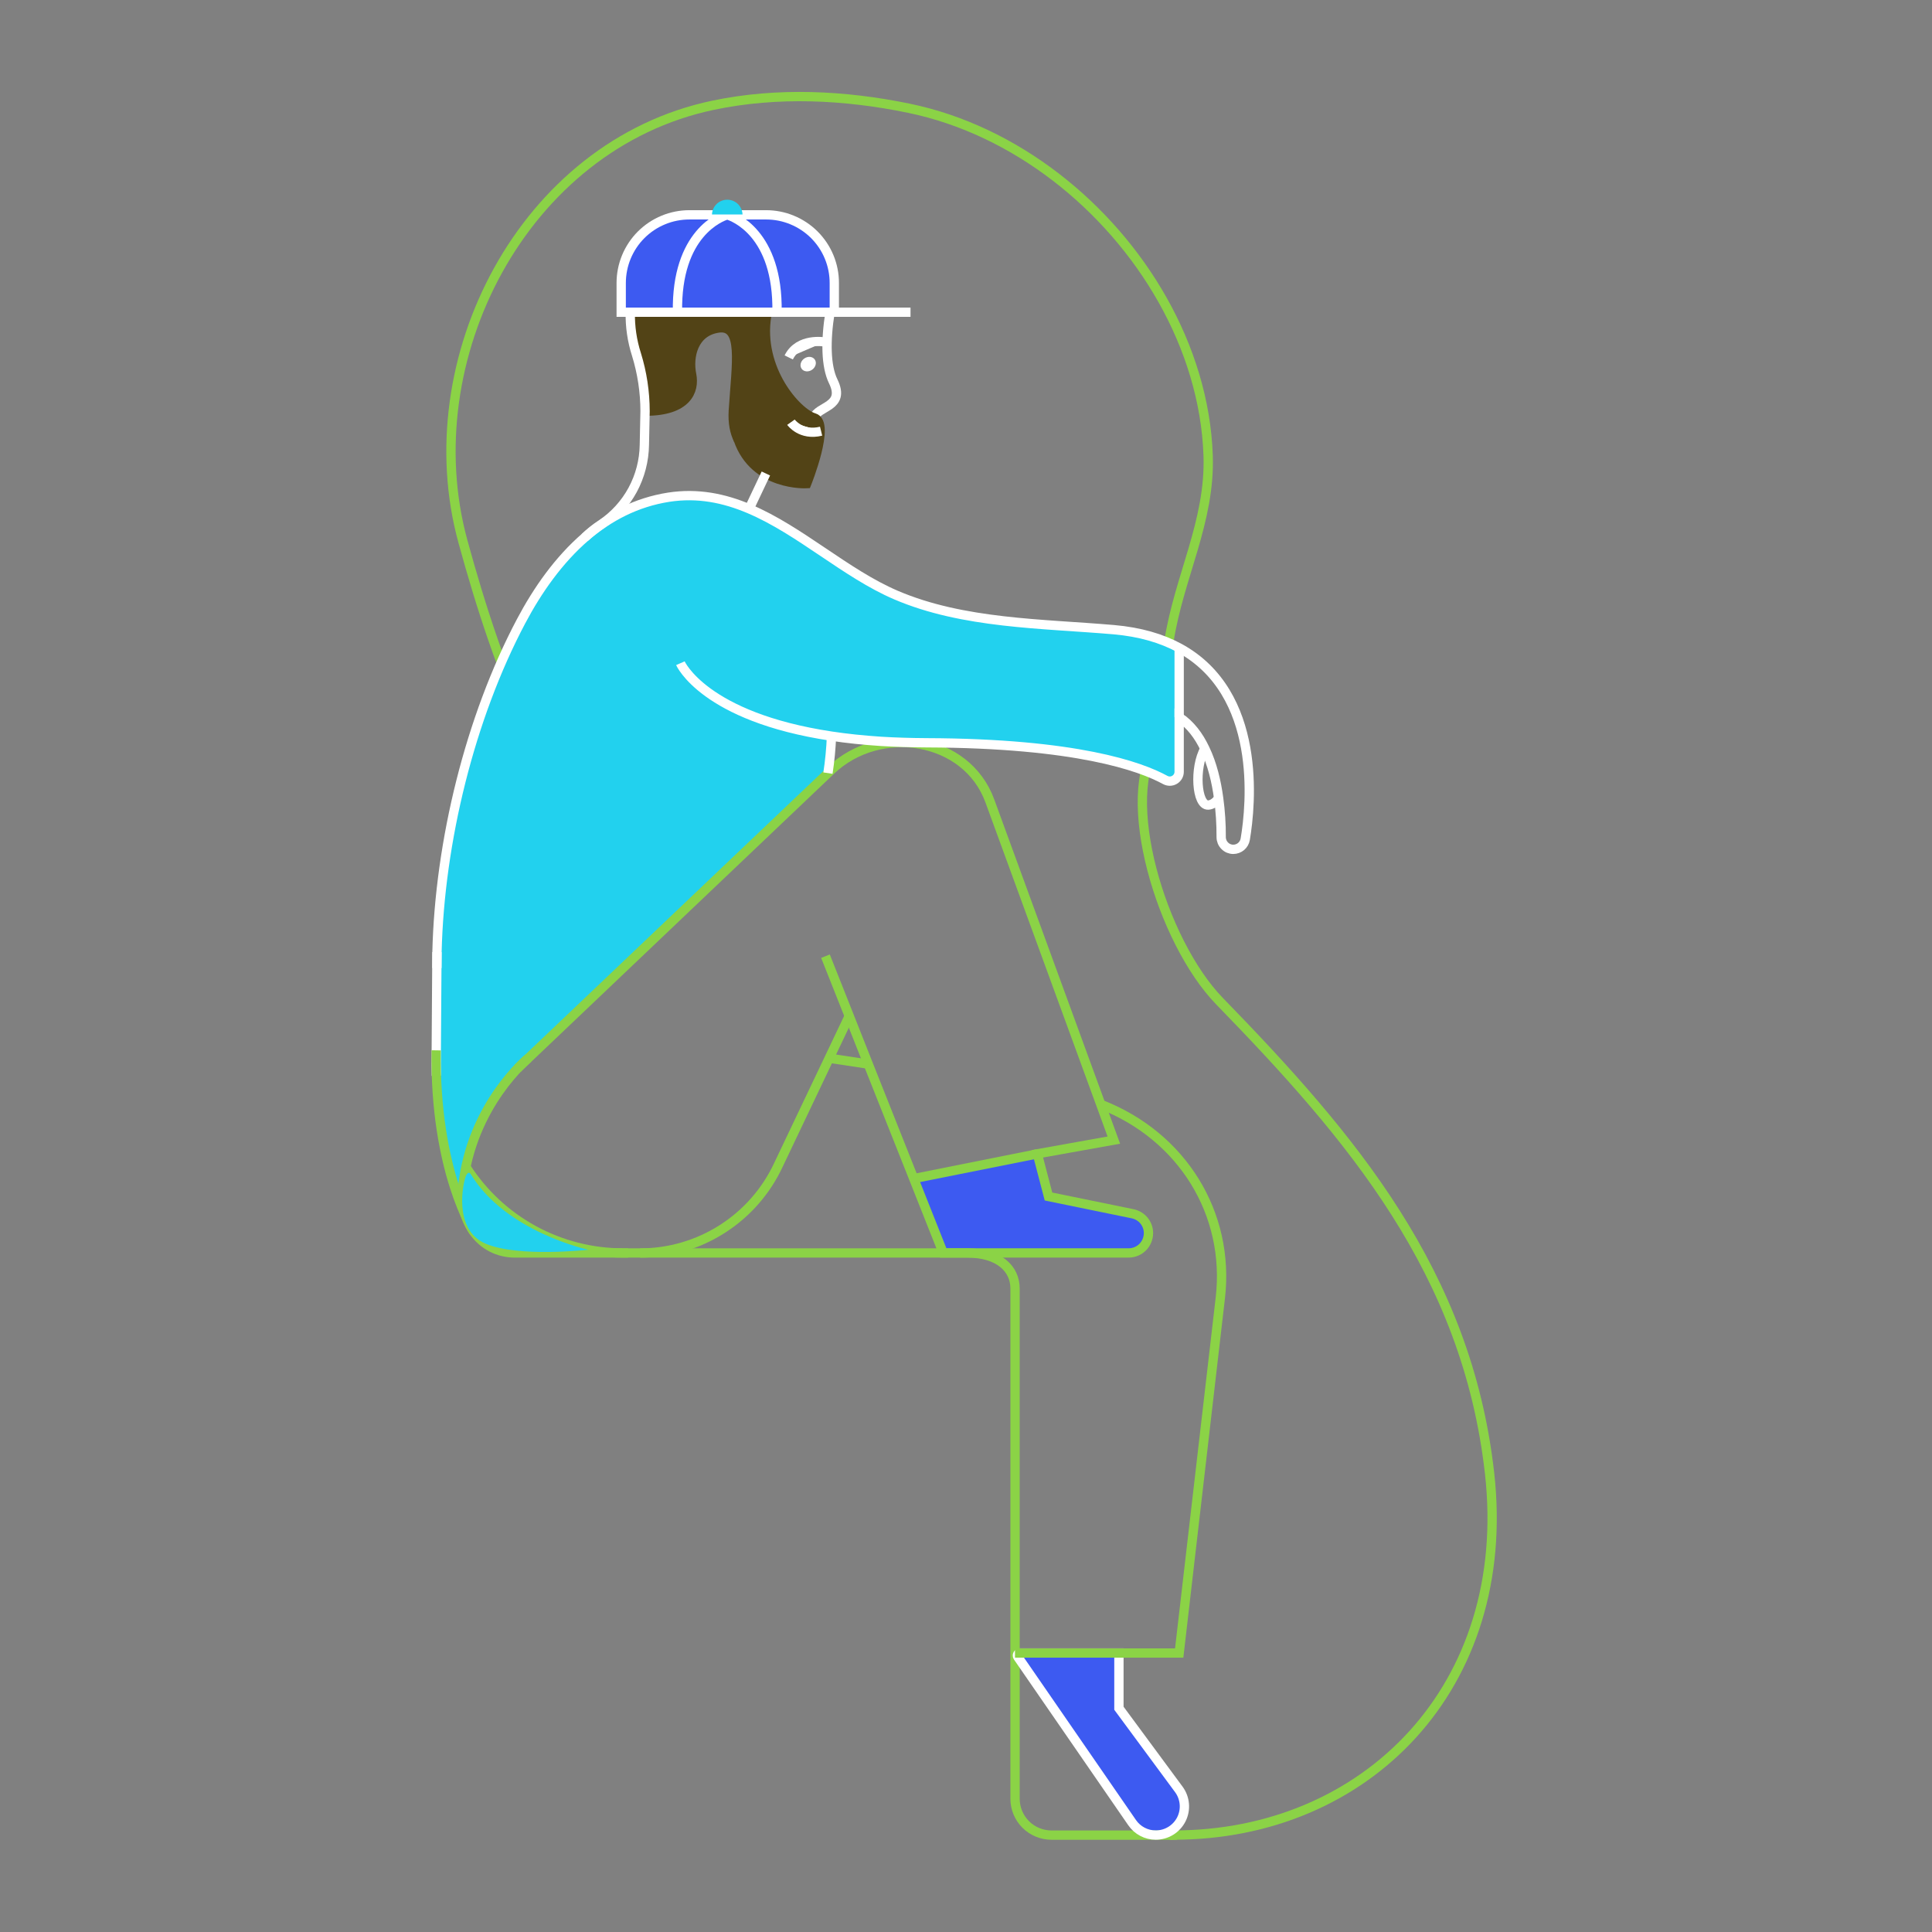 <svg width="60" height="60" viewBox="0 0 60 60" fill="none" xmlns="http://www.w3.org/2000/svg">
<rect x="0" y="0" width="60" height="60" fill="#808080" stroke="none"/>
<g clip-path="url(#clip0_793_1520)">
<mask id="mask0_793_1520" style="mask-type:luminance" maskUnits="userSpaceOnUse" x="0" y="0" width="60" height="60">
<path d="M60 0H0V60H60V0Z" fill="white"/>
</mask>
<g mask="url(#mask0_793_1520)">
<path d="M16.508 22.86C15.608 20.917 14.939 18.874 14.375 16.811C12.833 11.176 16.251 4.505 22.144 3.269C24.146 2.849 26.233 2.95 28.227 3.362C31.521 4.042 34.449 6.381 36.102 9.31C36.935 10.786 37.462 12.449 37.52 14.149C37.59 16.192 36.614 17.925 36.305 19.905L36.294 19.971" stroke="#8BD346" stroke-width="0.289" stroke-miterlimit="10"/>
<path d="M36.437 56.99C36.249 57.021 36.623 56.965 36.437 56.99ZM36.437 56.99C42.42 57 47.005 52.386 46.26 45.752C45.557 39.503 41.972 35.307 37.875 31.094C36.069 29.238 34.714 24.705 35.959 23.063" stroke="#8BD346" stroke-width="0.289" stroke-miterlimit="10"/>
<path d="M13.539 33.029C13.539 33.157 13.543 33.284 13.547 33.409C13.62 35.64 14.15 37.107 14.47 37.8C14.365 37.504 14.329 37.188 14.364 36.877C14.386 36.665 14.42 36.455 14.464 36.247C14.716 35.079 15.286 34.003 16.112 33.14L16.119 33.133C16.229 33.019 16.314 32.942 16.36 32.901L16.38 32.88L16.401 32.863L25.706 24.01C25.764 23.629 25.801 23.245 25.817 22.86C26.285 22.931 26.797 22.985 27.358 23.022C27.799 23.049 28.274 23.065 28.778 23.066C33.417 23.082 35.41 23.798 36.182 24.221C36.227 24.245 36.276 24.258 36.327 24.257C36.377 24.256 36.427 24.242 36.471 24.217C36.514 24.191 36.55 24.154 36.575 24.11C36.6 24.067 36.614 24.017 36.614 23.966V20.12C36.074 19.829 35.408 19.627 34.583 19.555C32.355 19.363 29.907 19.375 27.819 18.48C26.259 17.811 24.851 16.475 23.259 15.801C22.479 15.472 21.663 15.302 20.761 15.441C19.751 15.599 18.901 16.05 18.181 16.669C18.172 16.676 18.164 16.686 18.154 16.693C17.331 17.408 16.682 18.339 16.179 19.291C14.593 22.288 13.649 26.136 13.566 29.566V29.605C13.566 29.759 13.562 29.911 13.562 30.064L13.539 33.029Z" fill="#22D1EE"/>
<path d="M19.277 8.788V9.696H25.894V8.788C25.894 8.717 25.89 8.646 25.883 8.575C25.83 8.053 25.585 7.569 25.195 7.217C24.805 6.866 24.299 6.672 23.774 6.673H21.392C21.114 6.672 20.839 6.727 20.582 6.833C20.326 6.94 20.093 7.095 19.896 7.292C19.7 7.488 19.544 7.722 19.438 7.978C19.331 8.235 19.277 8.51 19.277 8.788Z" fill="#3D5AF1"/>
<path d="M28.376 36.6L29.293 38.91H35.053C35.134 38.91 35.214 38.895 35.288 38.864C35.362 38.833 35.43 38.788 35.487 38.73C35.602 38.614 35.666 38.458 35.667 38.295C35.667 38.154 35.618 38.017 35.529 37.908C35.439 37.799 35.315 37.724 35.177 37.695L32.562 37.159L32.215 35.833L28.376 36.6Z" fill="#3D5AF1"/>
<path d="M36.609 55.571L34.749 53.051V51.335H31.672C31.658 51.336 31.645 51.34 31.633 51.347C31.621 51.354 31.611 51.364 31.605 51.377C31.598 51.389 31.595 51.403 31.596 51.416C31.596 51.43 31.6 51.444 31.608 51.455L35.16 56.605C35.242 56.724 35.351 56.821 35.479 56.888C35.606 56.955 35.748 56.99 35.892 56.99C36.057 56.99 36.219 56.944 36.359 56.858C36.5 56.772 36.613 56.648 36.688 56.501C36.762 56.354 36.794 56.189 36.78 56.025C36.766 55.861 36.707 55.703 36.609 55.571Z" fill="#3D5AF1"/>
<path d="M19.766 11.008C19.942 11.578 20.032 12.171 20.032 12.768C21.333 12.768 21.578 12.134 21.477 11.633C21.366 11.076 21.533 10.299 22.31 10.187C23.086 10.076 22.867 11.299 22.775 12.743C22.777 13.053 22.828 13.361 22.927 13.656C23.072 14.1 23.378 14.475 23.785 14.707C24.172 14.921 24.609 15.03 25.052 15.02C25.052 15.02 25.811 13.132 25.282 12.976C24.752 12.82 23.534 11.465 23.811 9.796C23.817 9.76 23.823 9.727 23.831 9.694H19.574C19.564 10.14 19.629 10.584 19.766 11.008Z" fill="#524316"/>
<path d="M13.57 29.568V29.607C13.57 29.761 13.566 29.913 13.566 30.066L13.546 33.037C13.546 33.162 13.549 33.286 13.553 33.409" stroke="white" stroke-width="0.289" stroke-miterlimit="10"/>
<path d="M14.47 36.243C14.995 37.063 15.718 37.736 16.572 38.203C17.426 38.669 18.384 38.913 19.357 38.912H30.037C31.029 38.912 31.523 39.406 31.523 40.013V55.86C31.523 56.16 31.642 56.448 31.854 56.66C32.066 56.872 32.354 56.991 32.654 56.991H36.559" stroke="#8BD346" stroke-width="0.289" stroke-miterlimit="10"/>
<path d="M36.609 55.571L34.749 53.051V51.335H31.672C31.658 51.336 31.645 51.34 31.633 51.347C31.621 51.354 31.611 51.364 31.605 51.377C31.598 51.389 31.595 51.403 31.596 51.416C31.596 51.43 31.6 51.444 31.608 51.455L35.16 56.605C35.242 56.724 35.351 56.821 35.479 56.888C35.606 56.955 35.748 56.99 35.892 56.99C36.057 56.99 36.219 56.944 36.359 56.858C36.5 56.772 36.613 56.648 36.688 56.501C36.762 56.354 36.794 56.189 36.78 56.025C36.766 55.861 36.707 55.703 36.609 55.571Z" stroke="white" stroke-width="0.289" stroke-miterlimit="10"/>
<path d="M25.75 32.864L26.966 33.047" stroke="#8BD346" stroke-width="0.289" stroke-miterlimit="10"/>
<path d="M34.183 34.296C36.723 35.281 38.203 37.7 37.898 40.311L36.621 51.336H31.521" stroke="#8BD346" stroke-width="0.289" stroke-miterlimit="10"/>
<path d="M25.636 29.695L26.374 31.555L26.965 33.049L28.376 36.6L29.293 38.911H35.053C35.134 38.911 35.214 38.895 35.288 38.864C35.362 38.833 35.43 38.788 35.487 38.731C35.602 38.615 35.666 38.458 35.667 38.295C35.667 38.154 35.618 38.017 35.529 37.908C35.439 37.799 35.315 37.724 35.177 37.695L32.562 37.159L32.215 35.833L34.591 35.407L34.185 34.295L30.741 24.875C30.021 22.895 27.33 22.47 25.804 23.923L25.715 24.008L16.073 33.18" stroke="#8BD346" stroke-width="0.289" stroke-miterlimit="10"/>
<path d="M19.881 38.913C20.783 38.913 21.667 38.655 22.427 38.17C23.188 37.685 23.794 36.994 24.175 36.176L25.75 32.866L26.373 31.555" stroke="#8BD346" stroke-width="0.289" stroke-miterlimit="10"/>
<path d="M21.13 20.597C21.13 20.597 21.864 22.267 25.823 22.862C26.291 22.933 26.805 22.987 27.364 23.024C27.804 23.051 28.277 23.065 28.784 23.068C33.423 23.084 35.416 23.8 36.188 24.223C36.233 24.247 36.282 24.259 36.333 24.259C36.384 24.258 36.433 24.244 36.477 24.218C36.52 24.193 36.556 24.156 36.582 24.112C36.607 24.068 36.62 24.019 36.62 23.968V22.27C36.972 22.505 37.231 22.854 37.418 23.249C37.651 23.729 37.778 24.284 37.846 24.791C37.901 25.191 37.927 25.595 37.925 25.999C37.925 26.099 37.964 26.194 38.035 26.265C38.069 26.3 38.11 26.329 38.156 26.348C38.202 26.367 38.251 26.377 38.3 26.377C38.389 26.377 38.476 26.345 38.544 26.288C38.612 26.23 38.657 26.151 38.672 26.063C38.852 25.001 39.208 21.523 36.62 20.12C36.08 19.829 35.414 19.627 34.589 19.555C32.361 19.363 29.914 19.375 27.825 18.48C26.262 17.811 24.855 16.474 23.265 15.801C22.488 15.472 21.669 15.302 20.767 15.441C19.757 15.599 18.907 16.05 18.187 16.669C17.351 17.389 16.693 18.329 16.184 19.291C14.598 22.288 13.654 26.136 13.571 29.566V29.605C13.571 29.759 13.568 29.911 13.568 30.064" stroke="white" stroke-width="0.289" stroke-miterlimit="10"/>
<path d="M22.933 13.668L22.928 13.656C22.817 13.435 22.748 13.139 22.775 12.743C22.867 11.299 23.089 10.076 22.311 10.187C21.533 10.299 21.367 11.077 21.48 11.632C21.58 12.134 21.337 12.772 20.035 12.769" stroke="#524316" stroke-width="0.289" stroke-miterlimit="10"/>
<path d="M25.282 12.976C25.384 12.601 26.274 12.653 25.875 11.84C25.648 11.376 25.635 10.584 25.778 9.696" stroke="white" stroke-width="0.289" stroke-miterlimit="10"/>
<path d="M19.574 9.696C19.565 10.141 19.63 10.585 19.766 11.008C19.942 11.578 20.032 12.172 20.033 12.769L20.011 13.819C20.004 14.306 19.879 14.784 19.648 15.213C19.416 15.641 19.084 16.007 18.68 16.279C18.492 16.4 18.318 16.539 18.158 16.695" stroke="white" stroke-width="0.289" stroke-miterlimit="10"/>
<path d="M22.775 12.743C22.777 13.054 22.829 13.362 22.928 13.656C23.437 15.113 25.052 15.02 25.052 15.02C25.052 15.02 25.812 13.132 25.282 12.976C24.751 12.82 23.534 11.465 23.811 9.796C23.817 9.761 23.824 9.727 23.831 9.694" stroke="#524316" stroke-width="0.289" stroke-miterlimit="10"/>
<path d="M25.899 8.574H25.91" stroke="black" stroke-width="0.289" stroke-miterlimit="10"/>
<path d="M28.376 36.602L32.213 35.835" stroke="#8BD346" stroke-width="0.289" stroke-miterlimit="10"/>
<path d="M36.62 22.27V20.12" stroke="white" stroke-width="0.289" stroke-miterlimit="10"/>
<path d="M37.419 23.248C37.079 23.836 37.158 25.025 37.526 25.002C37.654 24.992 37.76 24.905 37.847 24.79" stroke="white" stroke-width="0.289" stroke-miterlimit="10"/>
<path d="M25.91 9.696V8.789C25.91 8.511 25.856 8.235 25.749 7.978C25.643 7.721 25.486 7.488 25.29 7.291C25.093 7.095 24.859 6.939 24.602 6.833C24.345 6.726 24.07 6.672 23.792 6.672H21.41C21.132 6.672 20.856 6.726 20.599 6.833C20.342 6.939 20.109 7.095 19.912 7.291C19.715 7.488 19.56 7.721 19.453 7.978C19.347 8.235 19.292 8.511 19.292 8.789V9.696H28.277" stroke="white" stroke-width="0.289" stroke-miterlimit="10"/>
<path d="M24.131 9.696C24.173 7.232 22.77 6.728 22.602 6.677C22.591 6.673 22.58 6.673 22.569 6.677C22.401 6.728 20.997 7.232 21.04 9.696" stroke="white" stroke-width="0.289" stroke-miterlimit="10"/>
<path d="M23.06 6.66C23.055 6.537 23.003 6.421 22.915 6.335C22.826 6.25 22.708 6.202 22.585 6.202C22.462 6.202 22.344 6.25 22.256 6.335C22.167 6.421 22.116 6.537 22.111 6.66H23.06Z" fill="#22D1EE"/>
<path d="M23.785 14.705L23.266 15.8" stroke="white" stroke-width="0.289" stroke-miterlimit="10"/>
<path d="M25.613 10.62C25.613 10.62 24.803 10.474 24.495 11.1L25.613 10.62Z" fill="white"/>
<path d="M25.613 10.62C25.613 10.62 24.803 10.474 24.495 11.1" stroke="white" stroke-width="0.286" stroke-miterlimit="10"/>
<path d="M25.22 11.483C25.333 11.404 25.371 11.262 25.304 11.166C25.237 11.069 25.09 11.055 24.977 11.134C24.864 11.213 24.827 11.355 24.894 11.451C24.961 11.547 25.107 11.561 25.22 11.483Z" fill="white"/>
<path d="M24.564 13.112C24.564 13.112 24.872 13.546 25.5 13.391L24.564 13.112Z" fill="white"/>
<path d="M24.564 13.112C24.564 13.112 24.872 13.546 25.5 13.391" stroke="white" stroke-width="0.286" stroke-miterlimit="10"/>
<path d="M16.405 32.864C16.405 32.864 14.64 34.296 14.369 36.875C14.258 37.938 14.927 38.912 15.997 38.912H19.506" stroke="#8BD346" stroke-width="0.289" stroke-miterlimit="10"/>
<path d="M14.717 38.259C14.717 38.259 13.491 36.374 13.546 32.619" stroke="#8BD346" stroke-width="0.289" stroke-miterlimit="10"/>
<path d="M25.713 24.01C25.771 23.629 25.808 23.245 25.823 22.86" stroke="white" stroke-width="0.289" stroke-miterlimit="10"/>
<path d="M14.621 36.466C14.621 36.466 14.552 36.337 14.47 36.518C14.388 36.699 14.054 38.19 15.082 38.624C16.11 39.059 18.27 38.811 18.27 38.811C18.27 38.811 15.72 38.27 14.621 36.466Z" fill="#22D1EE"/>
</g>
</g>
<defs>
<clipPath id="clip0_793_1520">
<rect width="60" height="60" fill="white"/>
</clipPath>
</defs>
</svg>
